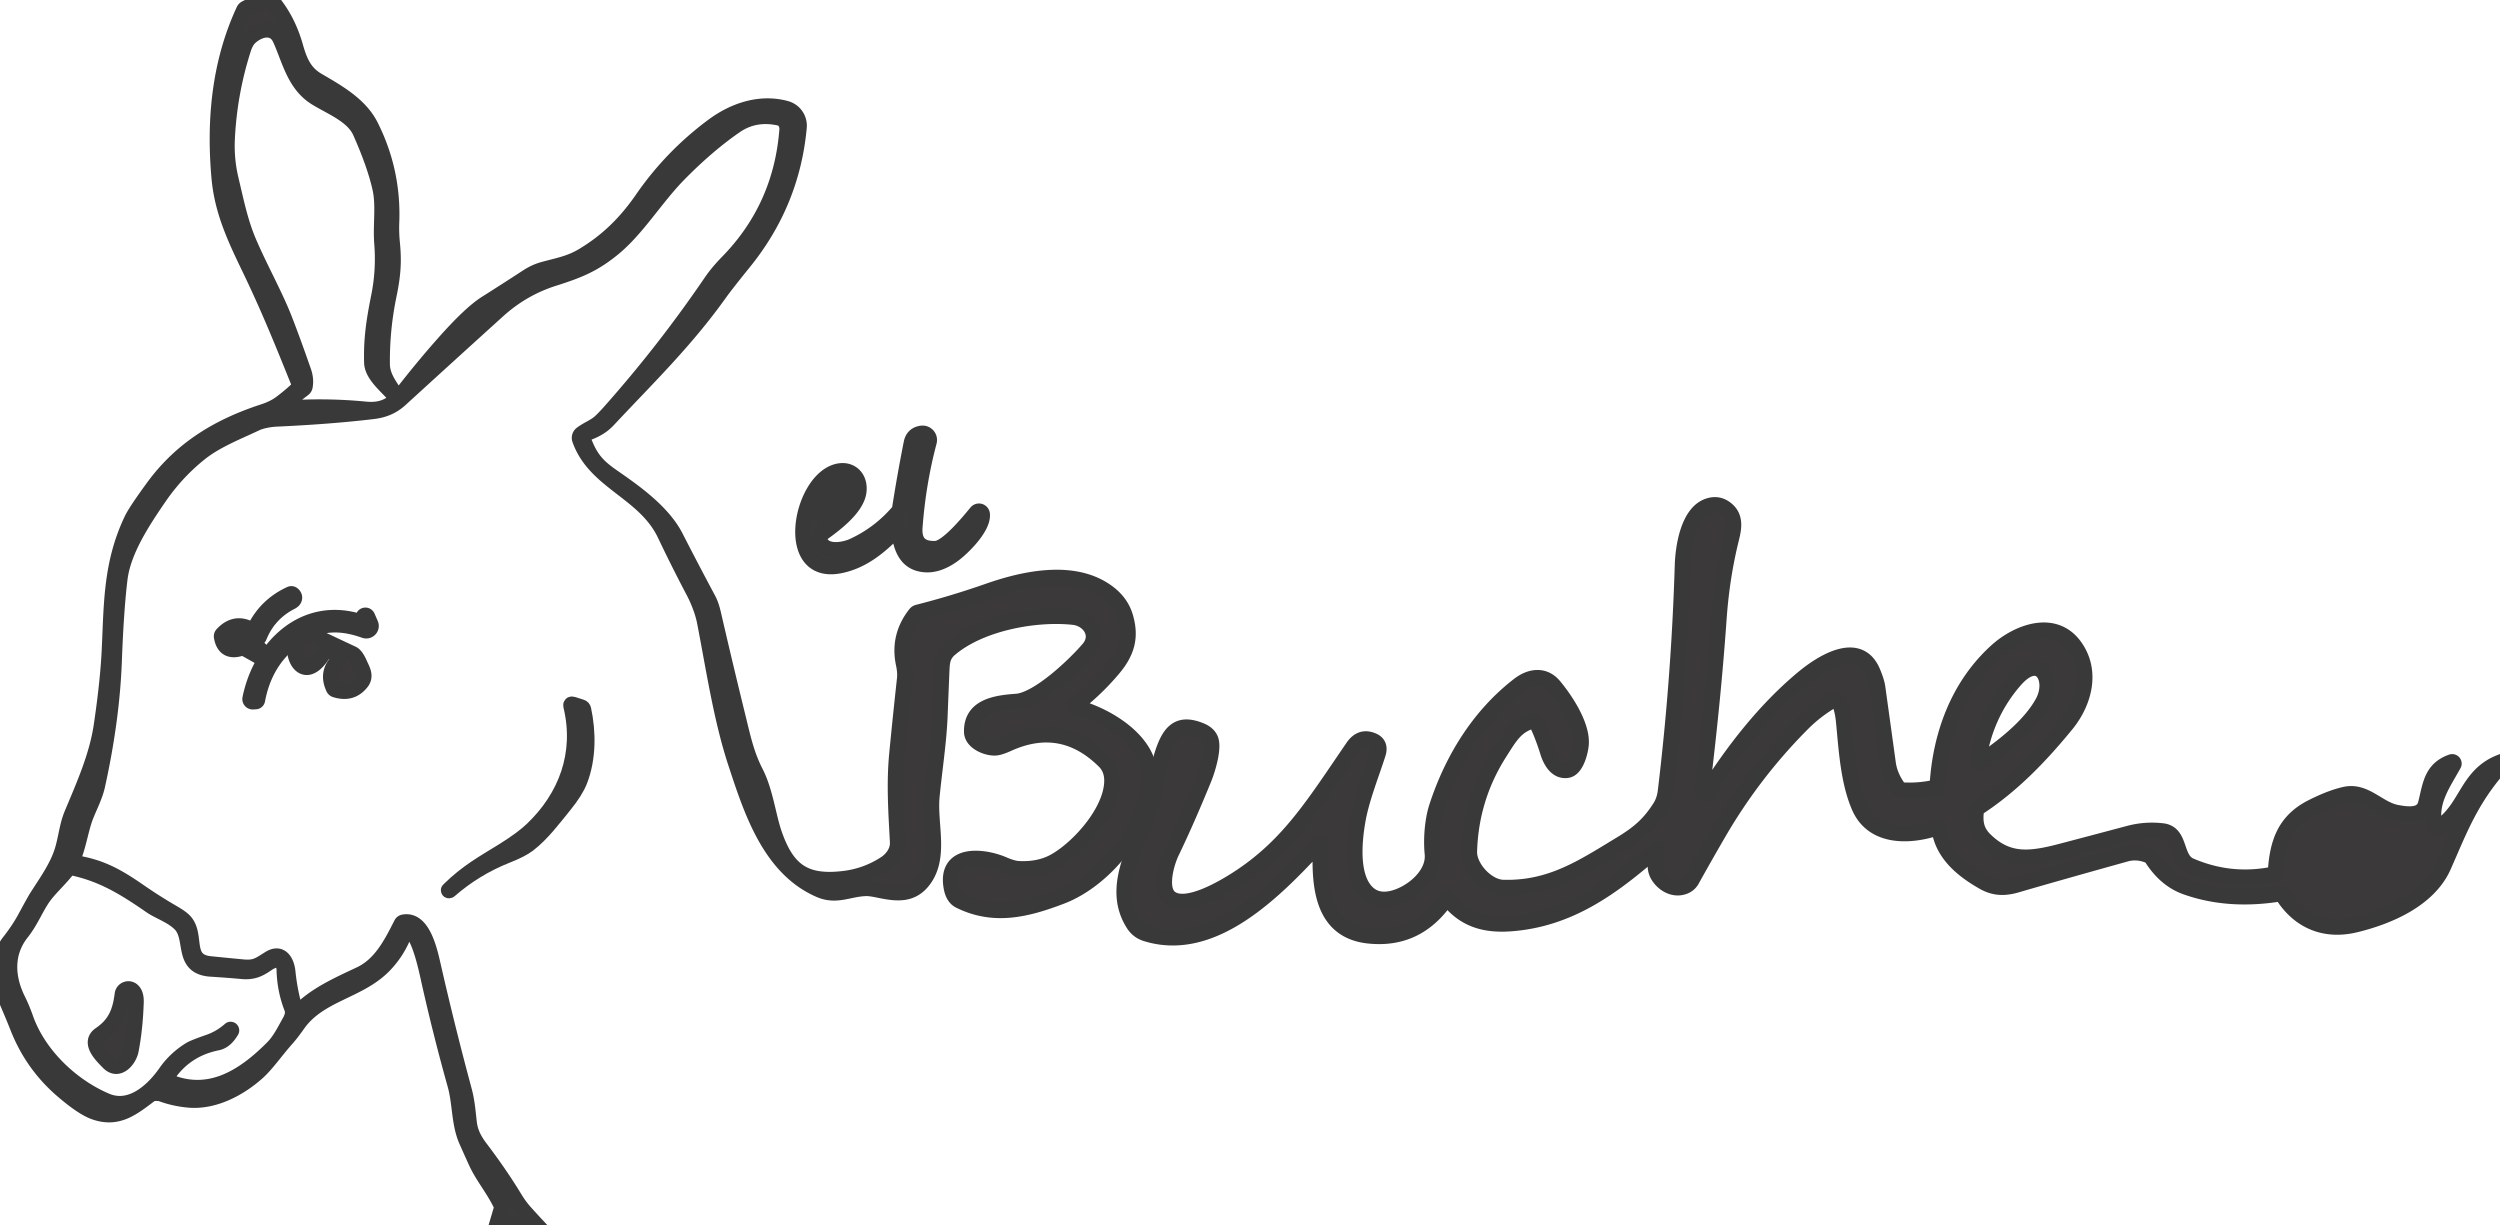 <?xml version="1.0" encoding="UTF-8"?>
<!--?xml version="1.0" encoding="UTF-8" standalone="no"?-->
<svg xmlns="http://www.w3.org/2000/svg" version="1.1" viewBox="0.00 0.00 800.00 392.00" width="800" height="392">
  <defs>
    <style>
/***************************************************
 * Generated by SVG Artista on 10/31/2023, 12:20:15 AM
 * MIT license (https://opensource.org/licenses/MIT)
 * W. https://svgartista.net
 **************************************************/

@-webkit-keyframes animate-svg-stroke-1 {
  0% {
    stroke-dashoffset: 3483.778px;
    stroke-dasharray: 3483.778px;
  }

  80% {
    stroke-dashoffset: 0;
    stroke-dasharray: 3483.778px;
  }
  100% {
	stroke-opacity: 0;
  }
}

@keyframes animate-svg-stroke-1 {
  0% {
    stroke-dashoffset: 3483.778px;
    stroke-dasharray: 3483.778px;
  }

  80% {
    stroke-dashoffset: 0;
    stroke-dasharray: 3483.778px;
  }
  100% {
	stroke-opacity: 0;
  }
}

@-webkit-keyframes animate-svg-fill-1 {
  0% {
    fill: transparent;
  }

  100% {
    fill: rgb(59, 57, 57);
  }
}

@keyframes animate-svg-fill-1 {
  0% {
    fill: transparent;
  }

  100% {
    fill: rgb(59, 57, 57);
  }
}

.svg-elem-1 {
  -webkit-animation: animate-svg-stroke-1 1s cubic-bezier(0.47, 0, 0.745, 0.715) 0s both,
                       animate-svg-fill-1 0.7s cubic-bezier(0.68, -0.55, 0.265, 1.55) 0.8s both;
          animation: animate-svg-stroke-1 1s cubic-bezier(0.47, 0, 0.745, 0.715) 0s both,
               animate-svg-fill-1 0.7s cubic-bezier(0.68, -0.55, 0.265, 1.55) 0.8s both;
}

@-webkit-keyframes animate-svg-stroke-2 {
  0% {
    stroke-dashoffset: 288.337px;
    stroke-dasharray: 288.337px;
  }

  80% {
    stroke-dashoffset: 0;
    stroke-dasharray: 288.337px;
  }
  100% {
	stroke-opacity: 0;
  }
}

@keyframes animate-svg-stroke-2 {
  0% {
    stroke-dashoffset: 288.337px;
    stroke-dasharray: 288.337px;
  }

  80% {
    stroke-dashoffset: 0;
    stroke-dasharray: 288.337px;
  }
100% {
	stroke-opacity: 0;
  }
}

@-webkit-keyframes animate-svg-fill-2 {
  0% {
    fill: transparent;
  }

  100% {
    fill: rgb(59, 57, 57);
  }
}

@keyframes animate-svg-fill-2 {
  0% {
    fill: transparent;
  }

  100% {
    fill: rgb(59, 57, 57);
  }
}

.svg-elem-2 {
  -webkit-animation: animate-svg-stroke-2 1s cubic-bezier(0.47, 0, 0.745, 0.715) 0.12s both,
                       animate-svg-fill-2 0.7s cubic-bezier(0.68, -0.55, 0.265, 1.55) 0.9s both;
          animation: animate-svg-stroke-2 1s cubic-bezier(0.47, 0, 0.745, 0.715) 0.12s both,
               animate-svg-fill-2 0.7s cubic-bezier(0.68, -0.55, 0.265, 1.55) 0.9s both;
}

@-webkit-keyframes animate-svg-stroke-3 {
  0% {
    stroke-dashoffset: 1953.776px;
    stroke-dasharray: 1953.776px;
  }

  80% {
    stroke-dashoffset: 0;
    stroke-dasharray: 1953.776px;
  }
  100% {
	stroke-opacity: 0;
  }
}

@keyframes animate-svg-stroke-3 {
  0% {
    stroke-dashoffset: 1953.776px;
    stroke-dasharray: 1953.776px;
  }

  80% {
    stroke-dashoffset: 0;
    stroke-dasharray: 1953.776px;
  }
  100% {
	stroke-opacity: 0;
  }
}

@-webkit-keyframes animate-svg-fill-3 {
  0% {
    fill: transparent;
  }

  100% {
    fill: rgb(59, 57, 57);
  }
}

@keyframes animate-svg-fill-3 {
  0% {
    fill: transparent;
  }

  100% {
    fill: rgb(59, 57, 57);
  }
}

.svg-elem-3 {
  -webkit-animation: animate-svg-stroke-3 1s cubic-bezier(0.47, 0, 0.745, 0.715) 0.24s both,
                       animate-svg-fill-3 0.7s cubic-bezier(0.68, -0.55, 0.265, 1.55) 1s both;
          animation: animate-svg-stroke-3 1s cubic-bezier(0.47, 0, 0.745, 0.715) 0.24s both,
               animate-svg-fill-3 0.7s cubic-bezier(0.68, -0.55, 0.265, 1.55) 1s both;
}

@-webkit-keyframes animate-svg-stroke-4 {
  0% {
    stroke-dashoffset: 89.396px;
    stroke-dasharray: 89.396px;
  }

  80% {
    stroke-dashoffset: 0;
    stroke-dasharray: 89.396px;
  }
  100% {
	stroke-opacity: 0;
  }
}

@keyframes animate-svg-stroke-4 {
  0% {
    stroke-dashoffset: 89.396px;
    stroke-dasharray: 89.396px;
  }

  80% {
    stroke-dashoffset: 0;
    stroke-dasharray: 89.396px;
  }
  100% {
	stroke-opacity: 0;
  }
}

@-webkit-keyframes animate-svg-fill-4 {
  0% {
    fill: transparent;
  }

  100% {
    fill: rgb(59, 57, 57);
  }
}

@keyframes animate-svg-fill-4 {
  0% {
    fill: transparent;
  }

  100% {
    fill: rgb(59, 57, 57);
  }
}

.svg-elem-4 {
  -webkit-animation: animate-svg-stroke-4 1s cubic-bezier(0.47, 0, 0.745, 0.715) 0.36s both,
                       animate-svg-fill-4 0.7s cubic-bezier(0.68, -0.55, 0.265, 1.55) 1.1s both;
          animation: animate-svg-stroke-4 1s cubic-bezier(0.47, 0, 0.745, 0.715) 0.36s both,
               animate-svg-fill-4 0.7s cubic-bezier(0.68, -0.55, 0.265, 1.55) 1.1s both;
}

@-webkit-keyframes animate-svg-stroke-5 {
  0% {
    stroke-dashoffset: 110.866px;
    stroke-dasharray: 110.866px;
  }

  80% {
    stroke-dashoffset: 0;
    stroke-dasharray: 110.866px;
  }
  100% {
	stroke-opacity: 0;
  }
}

@keyframes animate-svg-stroke-5 {
  0% {
    stroke-dashoffset: 110.866px;
    stroke-dasharray: 110.866px;
  }

  80% {
    stroke-dashoffset: 0;
    stroke-dasharray: 110.866px;
  }
  100% {
	stroke-opacity: 0;
  }
}

@-webkit-keyframes animate-svg-fill-5 {
  0% {
    fill: transparent;
  }

  100% {
    fill: rgb(59, 57, 57);
  }
}

@keyframes animate-svg-fill-5 {
  0% {
    fill: transparent;
  }

  100% {
    fill: rgb(59, 57, 57);
  }
}

.svg-elem-5 {
  -webkit-animation: animate-svg-stroke-5 1s cubic-bezier(0.47, 0, 0.745, 0.715) 0.48s both,
                       animate-svg-fill-5 0.7s cubic-bezier(0.68, -0.55, 0.265, 1.55) 1.2s both;
          animation: animate-svg-stroke-5 1s cubic-bezier(0.47, 0, 0.745, 0.715) 0.48s both,
               animate-svg-fill-5 0.7s cubic-bezier(0.68, -0.55, 0.265, 1.55) 1.2s both;
}

@-webkit-keyframes animate-svg-stroke-6 {
  0% {
    stroke-dashoffset: 77.132px;
    stroke-dasharray: 77.132px;
  }

  80% {
    stroke-dashoffset: 0;
    stroke-dasharray: 77.132px;
  }
  100% {
	stroke-opacity: 0;
  }
}

@keyframes animate-svg-stroke-6 {
  0% {
    stroke-dashoffset: 77.132px;
    stroke-dasharray: 77.132px;
  }

  80% {
    stroke-dashoffset: 0;
    stroke-dasharray: 77.132px;
  }
  100% {
	stroke-opacity: 0;
  }
}

@-webkit-keyframes animate-svg-fill-6 {
  0% {
    fill: transparent;
  }

  100% {
    fill: rgb(59, 57, 57);
  }
}

@keyframes animate-svg-fill-6 {
  0% {
    fill: transparent;
  }

  100% {
    fill: rgb(59, 57, 57);
  }
}

.svg-elem-6 {
  -webkit-animation: animate-svg-stroke-6 1s cubic-bezier(0.47, 0, 0.745, 0.715) 0.6s both,
                       animate-svg-fill-6 0.7s cubic-bezier(0.68, -0.55, 0.265, 1.55) 1.3s both;
          animation: animate-svg-stroke-6 1s cubic-bezier(0.47, 0, 0.745, 0.715) 0.6s both,
               animate-svg-fill-6 0.7s cubic-bezier(0.68, -0.55, 0.265, 1.55) 1.3s both;
}

@-webkit-keyframes animate-svg-stroke-7 {
  0% {
    stroke-dashoffset: 162.76px;
    stroke-dasharray: 162.76px;
  }

  80% {
    stroke-dashoffset: 0;
    stroke-dasharray: 162.76px;
  }
  100% {
	stroke-opacity: 0;
  }
}

@keyframes animate-svg-stroke-7 {
  0% {
    stroke-dashoffset: 162.76px;
    stroke-dasharray: 162.76px;
  }

  80% {
    stroke-dashoffset: 0;
    stroke-dasharray: 162.76px;
  }
  100% {
	stroke-opacity: 0;
  }
}

@-webkit-keyframes animate-svg-fill-7 {
  0% {
    fill: transparent;
  }

  100% {
    fill: rgb(59, 57, 57);
  }
}

@keyframes animate-svg-fill-7 {
  0% {
    fill: transparent;
  }

  100% {
    fill: rgb(59, 57, 57);
  }
}

.svg-elem-7 {
  -webkit-animation: animate-svg-stroke-7 1s cubic-bezier(0.47, 0, 0.745, 0.715) 0.72s both,
                       animate-svg-fill-7 0.7s cubic-bezier(0.68, -0.55, 0.265, 1.55) 1.4s both;
          animation: animate-svg-stroke-7 1s cubic-bezier(0.47, 0, 0.745, 0.715) 0.72s both,
               animate-svg-fill-7 0.7s cubic-bezier(0.68, -0.55, 0.265, 1.55) 1.4s both;
}

@-webkit-keyframes animate-svg-stroke-8 {
  0% {
    stroke-dashoffset: 61.993px;
    stroke-dasharray: 61.993px;
  }

  80% {
    stroke-dashoffset: 0;
    stroke-dasharray: 61.993px;
  }
  100% {
	stroke-opacity: 0;
  }
}

@keyframes animate-svg-stroke-8 {
  0% {
    stroke-dashoffset: 61.993px;
    stroke-dasharray: 61.993px;
  }

  80% {
    stroke-dashoffset: 0;
    stroke-dasharray: 61.993px;
  }
  100% {
	stroke-opacity: 0;
  }
}

@-webkit-keyframes animate-svg-fill-8 {
  0% {
    fill: transparent;
  }

  100% {
    fill: rgb(59, 57, 57);
  }
}

@keyframes animate-svg-fill-8 {
  0% {
    fill: transparent;
  }

  100% {
    fill: rgb(59, 57, 57);
  }
}

.svg-elem-8 {
  -webkit-animation: animate-svg-stroke-8 1s cubic-bezier(0.47, 0, 0.745, 0.715) 0.84s both,
                       animate-svg-fill-8 0.7s cubic-bezier(0.68, -0.55, 0.265, 1.55) 1.5s both;
          animation: animate-svg-stroke-8 1s cubic-bezier(0.47, 0, 0.745, 0.715) 0.84s both,
               animate-svg-fill-8 0.7s cubic-bezier(0.68, -0.55, 0.265, 1.55) 1.5s both;
}

</style>
  </defs>
  <g fill="none" fill-rule="evenodd" stroke="#3a3939" stroke-width="5">
    <path fill="#3b3939" d="   M 84.03 0.00   L 86.74 0.00   Q 92.01 6.10 94.52 14.94   C 95.94 19.98 97.55 23.41 101.70 25.82   C 108.23 29.61 115.23 33.61 118.59 40.28   Q 125.90 54.79 125.27 71.11   Q 125.14 74.44 125.48 77.84   C 126.06 83.78 125.76 87.99 124.39 94.60   Q 122.15 105.46 122.27 116.60   C 122.32 120.35 124.52 123.19 126.47 126.19   Q 126.52 126.27 126.52 126.34   Q 126.53 126.46 126.50 126.59   Q 126.47 126.72 126.38 126.62   C 123.87 123.64 119.11 120.03 119.01 116.00   C 118.83 108.87 119.54 103.42 121.24 94.96   Q 122.94 86.52 122.26 77.92   C 121.79 72.06 122.89 65.84 121.69 60.37   Q 120.00 52.72 115.32 42.22   C 112.92 36.84 105.78 34.19 101.07 31.25   C 94.26 27.00 92.80 19.36 89.74 12.54   C 87.69 7.96 82.89 9.28 80.03 11.90   Q 78.66 13.15 77.85 15.69   Q 73.35 29.74 72.66 44.50   Q 72.35 51.08 73.88 57.48   C 75.48 64.19 76.84 70.97 79.49 77.22   C 83.09 85.69 88.01 94.41 91.03 102.17   Q 93.89 109.53 97.14 118.91   Q 97.99 121.36 97.57 123.64   A 1.26 1.24 76.1 0 1 97.10 124.43   L 89.47 130.25   A 0.31 0.31 0.0 0 0 89.68 130.81   Q 103.37 129.69 117.00 131.01   C 122.20 131.52 125.72 129.84 129.00 125.60   Q 135.16 117.64 141.84 110.09   Q 150.49 100.29 155.59 97.07   Q 162.24 92.87 168.85 88.56   Q 171.28 86.98 173.95 86.25   C 178.41 85.02 182.28 84.38 186.35 81.97   C 194.24 77.29 200.29 71.35 205.62 63.62   Q 214.91 50.17 228.12 40.35   C 234.82 35.37 243.21 32.49 251.52 34.76   C 254.28 35.52 255.91 38.11 255.67 40.73   Q 253.47 64.80 238.07 83.84   Q 232.20 91.10 230.24 93.85   C 219.14 109.39 206.98 121.07 194.70 134.23   C 192.55 136.53 190.46 137.58 187.64 138.64   A 1.68 1.68 0.0 0 0 186.66 140.80   C 188.73 146.22 190.70 148.88 195.77 152.41   C 202.49 157.08 211.94 163.56 216.17 171.82   Q 221.30 181.84 226.61 191.76   C 227.52 193.46 227.96 195.21 228.38 197.04   Q 232.18 213.50 236.22 229.92   C 237.74 236.10 238.85 241.44 241.80 247.19   C 244.94 253.32 245.80 261.27 247.81 266.99   C 251.91 278.69 257.62 282.74 270.20 281.18   Q 277.25 280.31 283.27 276.41   C 285.67 274.86 287.42 272.22 287.27 269.49   C 286.77 259.97 286.12 250.77 287.05 241.19   Q 288.21 229.19 289.53 217.19   Q 289.75 215.16 289.18 212.46   Q 287.31 203.66 292.94 196.49   Q 293.25 196.10 293.74 195.97   Q 305.13 193.07 316.24 189.18   C 327.72 185.15 343.70 181.63 354.45 189.58   Q 358.72 192.73 360.10 197.38   C 362.02 203.87 360.63 208.72 356.18 214.00   Q 350.75 220.46 343.98 225.70   Q 343.48 226.08 344.10 226.24   C 353.82 228.72 367.88 236.93 367.84 248.41   C 367.80 264.06 353.84 281.42 339.61 286.83   C 328.65 291.00 318.17 293.71 307.08 288.21   Q 305.04 287.20 304.46 283.99   C 302.36 272.45 314.80 273.92 321.12 276.66   Q 324.03 277.92 325.89 278.02   Q 332.63 278.39 337.59 275.60   C 345.09 271.39 355.69 259.78 355.85 249.99   Q 355.91 246.04 353.40 243.56   Q 339.86 230.14 322.51 238.01   Q 319.85 239.21 318.53 239.28   C 315.72 239.43 311.07 237.45 310.98 234.25   C 310.77 226.19 318.40 224.98 325.25 224.50   C 332.28 224.01 344.14 212.61 348.38 207.62   C 352.15 203.18 348.57 198.00 343.51 197.46   C 331.48 196.16 313.89 199.29 304.03 207.61   C 301.69 209.58 301.45 211.59 301.33 214.50   Q 301.03 221.67 300.75 228.84   C 300.43 237.31 299.03 246.09 298.18 254.82   C 297.33 263.66 301.05 273.91 295.71 281.35   C 291.89 286.66 286.90 285.97 281.22 284.80   Q 278.43 284.22 277.22 284.25   C 271.65 284.37 267.75 287.10 262.27 284.72   C 246.32 277.81 240.41 259.23 235.45 244.14   C 230.80 229.99 228.44 213.92 225.52 198.95   C 224.91 195.81 223.46 192.10 221.96 189.27   Q 217.20 180.25 212.82 171.03   C 206.30 157.32 190.43 154.39 185.56 140.64   A 1.55 1.55 0.0 0 1 186.07 138.89   C 188.05 137.36 190.44 136.58 192.21 134.90   Q 193.66 133.50 195.01 131.99   Q 212.67 112.14 227.63 90.16   Q 229.67 87.17 232.93 83.83   Q 250.00 66.33 251.90 41.51   Q 252.03 39.81 250.76 38.32   Q 250.45 37.96 250.00 37.85   Q 241.72 35.80 235.25 40.28   Q 226.37 46.42 217.23 55.71   C 209.65 63.42 203.77 73.46 195.81 79.81   C 189.89 84.54 185.45 86.44 177.28 89.03   Q 167.26 92.19 159.35 99.34   Q 143.71 113.49 128.14 127.72   C 125.49 130.15 122.62 131.23 119.29 131.62   Q 105.65 133.25 88.35 134.03   C 86.33 134.12 83.60 134.64 82.08 135.35   C 75.81 138.30 69.01 140.95 63.84 145.12   Q 56.44 151.08 50.99 158.99   C 45.17 167.43 39.37 176.50 38.31 185.25   Q 37.11 195.14 36.50 211.50   Q 35.80 230.24 31.15 251.31   C 30.44 254.57 28.86 257.61 27.59 260.74   C 25.80 265.13 25.23 270.51 23.11 275.38   Q 22.86 275.96 23.48 276.06   C 31.80 277.35 36.87 279.97 44.48 285.24   Q 49.75 288.89 55.30 292.11   Q 57.65 293.47 58.68 294.43   C 63.49 298.90 58.42 307.58 67.26 308.48   Q 72.47 309.01 77.69 309.50   C 81.83 309.90 82.98 308.77 86.28 306.73   C 89.93 304.48 91.72 307.78 92.05 311.00   Q 92.73 317.70 94.70 324.16   Q 94.85 324.63 95.18 324.27   C 100.51 318.48 108.27 315.11 115.26 311.81   C 121.84 308.70 125.18 302.12 128.46 295.65   A 0.93 0.93 0.0 0 1 129.14 295.14   C 135.13 294.00 137.38 303.76 138.51 308.74   Q 143.11 328.96 148.51 348.98   C 149.44 352.45 149.69 355.73 150.09 359.25   C 150.47 362.56 151.92 365.07 153.78 367.52   Q 160.05 375.79 164.69 383.45   Q 166.24 385.99 167.96 387.91   Q 169.80 389.96 171.70 392.00   L 158.96 392.00   L 160.53 386.68   A 1.33 1.32 -49.6 0 0 160.46 385.75   C 158.16 380.77 154.52 376.52 152.41 371.92   Q 150.85 368.50 149.33 365.06   C 146.87 359.50 147.33 353.03 145.70 347.20   Q 141.06 330.63 137.30 313.85   C 136.50 310.24 134.28 299.45 131.08 297.52   A 0.98 0.98 0.0 0 0 129.65 298.02   Q 127.36 304.33 122.87 308.94   C 114.79 317.25 102.16 317.94 95.25 327.77   Q 93.23 330.64 91.74 332.31   C 88.48 335.94 85.32 340.53 82.34 343.19   C 76.57 348.34 68.49 352.62 60.55 351.96   Q 56.06 351.59 51.75 350.04   Q 50.82 349.70 49.03 349.86   Q 48.53 349.90 48.14 350.20   C 42.33 354.60 37.60 358.46 30.17 355.78   Q 26.33 354.40 19.88 348.83   Q 10.29 340.54 5.64 328.61   Q 4.63 326.01 2.50 321.04   Q 0.87 317.23 0.00 313.20   L 0.00 308.25   Q 1.00 303.94 2.93 301.47   Q 6.02 297.53 7.98 293.92   Q 11.16 288.08 11.72 287.20   C 14.79 282.38 18.24 277.60 19.88 272.46   C 21.16 268.45 21.44 264.31 23.00 260.57   C 26.83 251.40 30.98 242.13 32.44 232.50   C 33.44 225.89 34.59 216.83 35.01 208.77   C 35.76 194.06 35.33 180.56 42.22 166.22   Q 43.51 163.53 49.06 155.94   C 58.07 143.60 69.96 136.45 84.33 131.77   Q 87.69 130.67 89.92 128.99   Q 92.55 127.01 94.76 124.97   A 2.71 2.71 0.0 0 0 95.43 121.97   C 90.43 109.58 86.00 98.55 79.72 85.55   C 75.07 75.91 71.13 67.40 70.18 56.97   C 68.51 38.50 70.25 20.06 78.04 3.30   A 1.45 1.43 -0.9 0 1 78.68 2.65   L 84.03 0.00   Z   M 74.03 329.83   Q 72.13 333.12 69.54 333.64   Q 58.59 335.84 52.82 345.37   Q 52.70 345.58 52.92 345.68   C 66.57 351.99 77.81 344.79 87.19 335.39   C 89.67 332.90 91.13 329.78 92.87 326.70   C 93.55 325.48 93.95 323.94 93.48 322.74   Q 91.16 316.83 91.00 310.49   C 90.89 306.51 88.21 306.48 85.46 308.39   C 82.82 310.22 80.80 311.13 77.35 310.79   Q 73.59 310.43 67.49 310.04   C 57.79 309.42 62.12 300.26 57.75 295.74   C 55.06 292.97 50.99 291.73 48.32 289.89   C 39.74 283.96 32.67 279.58 22.58 277.52   Q 22.13 277.43 21.85 277.80   C 19.17 281.42 15.52 284.43 13.33 287.82   C 11.06 291.34 9.63 294.99 6.91 298.42   C 1.76 304.90 2.13 312.74 5.71 319.96   Q 7.04 322.65 8.15 325.79   C 12.24 337.49 22.78 347.55 33.99 352.30   C 41.84 355.63 48.96 349.09 53.05 343.24   Q 56.18 338.76 60.88 335.89   Q 62.05 335.18 66.78 333.54   Q 70.58 332.23 73.64 329.51   A 0.26 0.26 0.0 0 1 74.03 329.83   Z" class="svg-elem-1"></path>
  </g>
  <g fill="none" fill-rule="evenodd" stroke="#3a3939" stroke-width="5">
    <path fill="#3b3939" d="   M 287.04 169.20   C 281.80 174.80 275.90 179.65 268.52 181.02   C 250.68 184.33 256.03 154.47 267.61 150.99   C 271.87 149.71 275.20 152.53 274.81 157.03   C 274.33 162.59 266.74 168.05 262.46 171.12   Q 262.06 171.41 262.11 171.90   C 262.71 177.31 269.69 176.27 273.07 174.71   Q 281.47 170.82 287.54 163.72   Q 287.85 163.35 287.93 162.87   Q 289.58 152.30 291.67 141.78   Q 292.21 139.05 294.95 138.70   A 2.13 2.12 3.8 0 1 297.28 141.35   Q 293.77 154.54 292.72 168.70   Q 292.18 175.91 299.42 175.59   C 303.11 175.43 310.11 166.87 312.49 163.98   A 1.01 1.01 0.0 0 1 314.27 164.51   C 314.75 168.71 307.99 175.39 304.90 177.60   Q 300.24 180.95 296.03 180.64   C 289.86 180.19 288.27 175.11 287.56 169.37   Q 287.48 168.73 287.04 169.20   Z   M 262.62 165.02   Q 262.49 165.68 263.07 165.34   C 265.12 164.16 271.36 159.22 269.49 156.08   A 1.14 1.13 -36.6 0 0 267.75 155.83   Q 263.70 159.56 262.62 165.02   Z" class="svg-elem-2"></path>
  </g>
  <g fill="none" fill-rule="evenodd" stroke="#3a3939" stroke-width="5">
    <path fill="#3b3939" d="   M 800.00 243.97   L 800.00 245.25   C 790.49 256.11 787.10 265.47 781.93 277.16   C 777.23 287.81 764.38 293.32 753.66 295.91   C 743.97 298.24 735.64 294.78 730.39 286.36   Q 730.10 285.90 729.56 285.98   Q 713.10 288.65 699.50 283.81   Q 692.95 281.48 688.51 274.46   Q 688.24 274.03 687.77 273.83   Q 683.94 272.21 680.23 273.25   Q 657.27 279.65 645.46 283.11   C 641.65 284.23 638.38 284.30 634.76 282.26   C 628.16 278.53 621.60 273.24 620.58 265.23   A 0.46 0.46 0.0 0 0 619.97 264.85   C 611.30 267.79 599.44 268.34 595.01 258.29   C 591.44 250.17 590.87 239.77 590.02 231.01   Q 589.68 227.47 588.75 225.09   A 1.74 1.74 0.0 0 0 586.24 224.22   C 582.86 226.23 579.74 228.58 576.81 231.52   Q 561.17 247.21 550.00 266.41   Q 545.62 273.94 541.38 281.57   Q 540.27 283.55 537.81 283.97   C 534.84 284.47 531.96 282.53 530.52 280.03   C 529.13 277.61 529.93 274.75 530.36 272.04   Q 530.48 271.32 529.92 271.80   C 516.14 283.81 502.23 294.25 483.09 295.55   C 474.77 296.11 468.39 294.03 463.37 287.65   Q 463.03 287.22 462.72 287.67   Q 453.47 301.15 437.86 299.42   C 422.46 297.71 422.14 282.33 422.63 270.21   A 0.37 0.37 0.0 0 0 421.99 269.95   C 407.97 285.16 388.15 305.42 366.75 298.75   Q 364.19 297.95 362.76 295.72   C 354.61 283.02 365.29 269.15 368.50 256.77   C 369.98 251.05 370.61 244.06 373.03 238.39   C 375.36 232.92 378.53 231.50 384.10 233.73   Q 386.91 234.85 387.51 237.02   C 388.28 239.77 386.61 245.83 385.23 249.21   Q 379.81 262.49 374.90 272.68   C 373.24 276.13 370.91 284.30 374.27 287.20   C 379.40 291.63 392.42 283.67 397.52 280.22   C 412.98 269.76 420.87 256.71 433.01 239.02   Q 435.59 235.27 439.49 237.10   C 441.28 237.94 441.49 239.51 440.94 241.21   C 438.64 248.35 435.63 255.75 434.43 262.76   C 433.33 269.21 432.34 279.77 436.94 285.08   Q 439.97 288.58 444.98 287.63   C 450.97 286.50 459.11 280.37 458.39 273.15   C 457.89 268.15 458.50 262.16 459.77 258.25   C 464.71 243.06 473.32 228.98 486.12 219.15   C 489.70 216.40 494.14 215.75 497.29 219.54   C 501.01 224.01 506.36 232.12 505.92 238.15   C 505.75 240.41 504.42 245.93 501.62 246.43   C 498.09 247.05 496.16 243.38 495.33 240.67   Q 493.59 235.05 491.52 230.92   Q 491.27 230.41 490.71 230.56   C 485.17 232.08 483.33 235.40 479.89 240.81   Q 470.66 255.28 470.17 272.50   C 470.03 277.59 475.78 283.89 481.01 284.03   C 496.25 284.44 506.35 277.59 518.72 270.10   C 524.54 266.58 527.86 263.62 531.23 258.36   Q 532.63 256.17 532.99 253.18   Q 537.32 217.18 538.42 180.94   C 538.60 175.06 540.23 164.04 546.73 161.92   Q 549.66 160.95 552.06 162.69   C 555.25 164.99 555.03 168.26 554.08 172.04   Q 550.99 184.37 550.04 197.75   Q 548.22 223.62 544.69 252.34   Q 544.63 252.76 544.76 253.12   Q 544.92 253.60 545.09 253.87   A 0.56 0.56 0.0 0 0 546.04 253.87   C 554.39 240.49 564.91 226.98 577.11 216.89   C 582.44 212.48 594.70 204.24 599.24 214.98   Q 600.55 218.07 600.81 219.99   Q 602.50 232.12 604.17 244.26   Q 604.76 248.52 607.66 252.38   Q 607.97 252.81 608.50 252.84   Q 614.04 253.21 619.41 251.97   Q 619.94 251.84 619.97 251.29   C 620.93 235.08 626.73 219.31 639.02 208.25   C 645.59 202.34 657.28 197.75 663.85 206.77   C 669.60 214.66 667.06 224.69 661.12 231.92   C 652.60 242.29 643.86 251.33 632.87 258.52   Q 632.46 258.80 632.39 259.29   C 631.90 262.97 632.35 265.95 635.11 268.68   C 642.44 275.91 649.56 275.09 659.68 272.43   Q 670.52 269.58 681.32 266.70   Q 686.58 265.31 691.99 265.94   C 698.01 266.64 695.86 274.86 700.89 277.03   Q 713.83 282.61 727.62 279.77   Q 728.15 279.67 728.18 279.12   C 728.76 269.85 731.02 262.76 739.83 258.31   Q 745.97 255.21 750.49 254.24   C 756.89 252.86 761.04 258.92 766.91 260.04   C 770.24 260.67 775.18 261.37 776.24 257.26   C 777.73 251.49 777.92 246.17 784.52 243.84   A 0.54 0.54 0.0 0 1 785.17 244.61   C 781.65 250.98 777.04 257.07 779.29 265.05   Q 779.39 265.41 779.71 265.22   C 789.50 259.44 788.92 248.33 800.00 243.97   Z   M 644.83 217.57   C 638.14 225.17 634.30 234.23 632.96 244.00   Q 632.90 244.45 633.28 244.20   C 640.48 239.36 649.49 232.48 653.70 224.76   C 657.69 217.44 652.78 208.55 644.83 217.57   Z" class="svg-elem-3"></path>
  </g>
  <g fill="none" fill-rule="evenodd" stroke="#3a3939" stroke-width="5">
    <path fill="#3b3939" d="   M 74.01 203.77   A 0.93 0.93 0.0 0 0 74.81 205.38   Q 80.00 204.39 83.77 208.38   A 0.62 0.61 43.9 0 1 83.79 209.21   L 83.39 209.67   Q 83.00 210.13 82.48 209.83   L 78.31 207.49   Q 77.78 207.19 77.20 207.38   Q 71.87 209.15 70.94 203.80   Q 70.86 203.34 71.18 202.99   Q 75.37 198.50 80.57 201.63   Q 81.13 201.97 81.41 201.39   Q 85.11 193.71 92.93 190.13   Q 93.33 189.94 93.67 190.23   Q 94.43 190.88 94.11 191.70   Q 93.91 192.20 93.14 192.60   Q 85.95 196.28 82.93 203.72   A 1.43 1.43 0.0 0 1 80.98 204.47   C 78.68 203.35 76.40 201.63 74.01 203.77   Z" class="svg-elem-4"></path>
  </g>
  <g fill="none" fill-rule="evenodd" stroke="#3a3939" stroke-width="5">
    <path fill="#3b3939" d="   M 115.80 198.54   L 116.32 197.33   A 0.67 0.67 0.0 0 1 117.55 197.32   L 118.59 199.71   A 1.51 1.51 0.0 0 1 116.70 201.73   C 109.49 199.15 102.82 198.99 96.13 203.17   Q 84.94 210.18 82.34 224.02   A 0.56 0.56 0.0 0 1 81.81 224.48   L 80.90 224.53   A 0.82 0.82 0.0 0 1 80.06 223.55   C 83.41 206.95 97.33 193.41 115.01 198.91   A 0.66 0.64 19.3 0 0 115.80 198.54   Z" class="svg-elem-5"></path>
  </g>
  <g fill="none" fill-rule="evenodd" stroke="#3a3939" stroke-width="5">
    <path fill="#3b3939" d="   M 104.05 208.06   C 94.84 224.46 89.14 198.05 101.28 203.81   Q 107.03 206.54 112.77 209.22   Q 113.90 209.76 115.04 212.34   C 115.92 214.35 117.24 216.29 115.63 218.34   Q 112.50 222.34 107.30 220.68   A 0.90 0.86 -2.6 0 1 106.76 220.21   Q 104.43 215.25 108.14 211.55   A 0.75 0.74 -37.0 0 0 108.27 210.66   Q 107.13 208.51 104.80 207.76   Q 104.30 207.60 104.05 208.06   Z" class="svg-elem-6"></path>
  </g>
  <g fill="none" fill-rule="evenodd" stroke="#3a3939" stroke-width="5">
    <path fill="#3b3939" d="   M 170.23 265.52   C 181.24 255.08 186.41 241.10 182.76 225.91   Q 182.58 225.20 183.28 225.42   L 186.02 226.29   Q 186.56 226.46 186.68 227.01   C 188.25 234.32 188.27 242.68 185.50 249.82   Q 184.20 253.17 180.62 257.59   C 177.11 261.91 173.44 266.86 169.02 270.23   Q 166.87 271.88 162.20 273.72   Q 152.09 277.71 143.82 284.91   Q 143.75 284.97 143.69 284.97   Q 143.64 284.97 143.61 284.95   Q 143.52 284.90 143.60 284.83   C 149.49 279.01 154.59 276.27 160.81 272.42   Q 167.02 268.57 170.23 265.52   Z" class="svg-elem-7"></path>
  </g>
  <g fill="none" fill-rule="evenodd" stroke="#3a3939" stroke-width="5">
    <path fill="#3b3939" d="   M 32.06 331.06   C 36.91 327.75 38.48 323.82 39.19 318.15   A 1.91 1.91 0.0 0 1 42.27 316.90   Q 43.59 317.95 43.50 320.76   Q 43.22 329.13 41.88 336.10   C 41.31 339.04 37.93 343.22 34.77 340.00   C 32.75 337.94 28.25 333.67 32.06 331.06   Z" class="svg-elem-8"></path>
  </g>
</svg>
